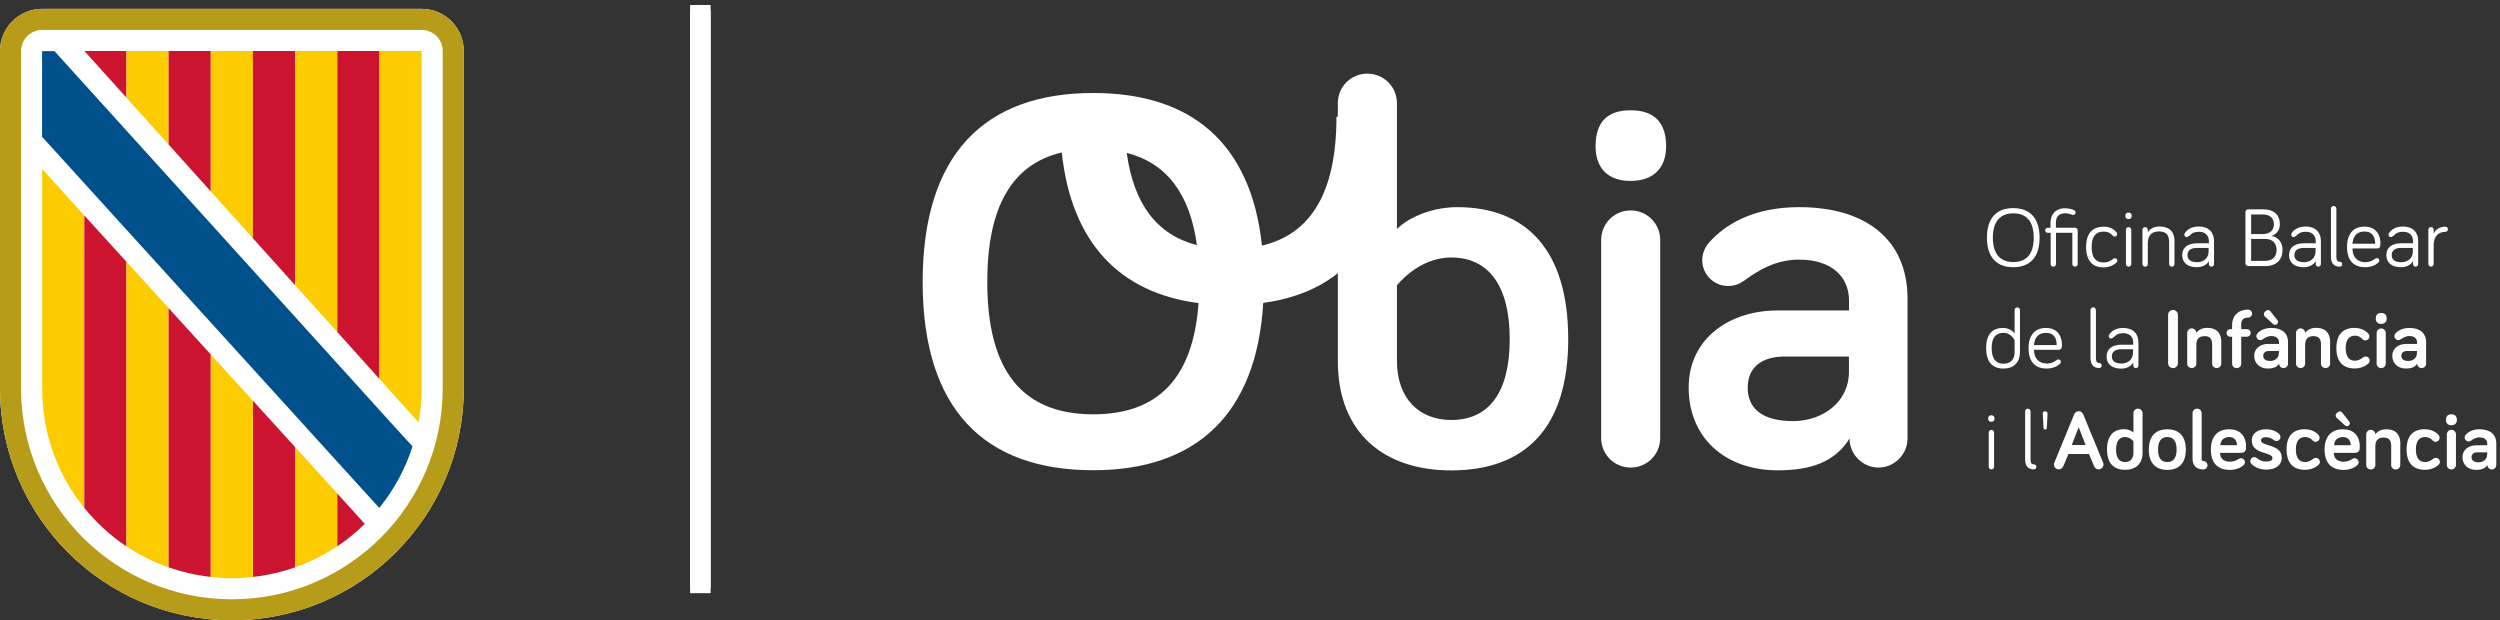<?xml version="1.0" encoding="UTF-8"?><svg id="Capa_2" xmlns="http://www.w3.org/2000/svg" viewBox="0 0 290.6 72.1"><rect x="0" y="0" width="290.6" height="72.1" fill="#333333" stroke="none"/><defs><style>.cls-1{fill:none;}.cls-2{fill:#cc132f;}.cls-3{fill:#00518b;}.cls-4{fill:#fff;}.cls-5{fill:#fdcc00;}.cls-6{fill:#b79c19;}</style></defs><g id="Capa_1-2"><rect class="cls-4" x="80.22" y="1.17" width="2.38" height="67.78"/><polygon class="cls-4" points="34.31 32.22 34.37 32.17 34.31 32.1 34.31 32.22"/><path class="cls-4" d="M49.01,1.03H4.9C2.19,1.03,0,3.23,0,5.93v39.21c0,14.89,12.07,26.96,26.96,26.96s26.95-12.07,26.95-26.96V5.93c0-2.71-2.2-4.9-4.91-4.9"/><path class="cls-6" d="M49.01,1.03H4.9C2.19,1.03,0,3.23,0,5.93v39.21c0,14.89,12.06,26.96,26.95,26.96s26.96-12.07,26.96-26.96V5.93c0-2.71-2.2-4.9-4.91-4.9M51.46,45.15c0,13.53-10.97,24.51-24.51,24.51S2.45,58.68,2.45,45.15V5.93c0-1.35,1.09-2.45,2.45-2.45h44.11c1.35,0,2.45,1.09,2.45,2.45v39.22h0Z"/><polygon class="cls-2" points="14.7 5.93 9.81 5.93 14.7 11.35 14.7 5.93"/><polygon class="cls-5" points="14.7 10.83 14.7 5.93 19.6 5.93 19.6 16.8 14.7 11.36 14.7 10.83"/><polygon class="cls-2" points="19.6 5.93 24.5 5.93 24.5 22.25 19.6 16.8 19.6 5.93"/><polygon class="cls-5" points="24.5 5.93 29.41 5.93 29.41 27.7 24.5 22.25 24.5 5.93"/><polygon class="cls-2" points="29.4 5.93 34.31 5.93 34.31 33.16 29.4 27.7 29.4 5.93"/><polygon class="cls-5" points="34.31 31.67 34.31 5.93 39.21 5.93 39.21 35.34 39.21 38.6 34.31 33.16 34.31 31.67"/><polygon class="cls-2" points="39.21 5.93 44.11 5.93 44.11 44.05 39.21 38.6 39.21 5.93"/><path class="cls-5" d="M44.11,44.05V5.93h4.9v39.22c0,1.35-.12,2.67-.35,3.96l-4.55-5.06Z"/><path class="cls-5" d="M4.9,45.17c0,5.25,1.83,10.08,4.9,13.87V25.05l-4.9-5.42v25.54Z"/><path class="cls-2" d="M9.8,25.05v33.99c1.4,1.72,3.05,3.24,4.9,4.48V30.43l-4.9-5.38Z"/><path class="cls-5" d="M14.7,30.43v33.08c1.52,1.01,3.16,1.84,4.9,2.45v-30.15l-4.9-5.39Z"/><path class="cls-2" d="M19.6,65.94c1.56.55,3.2.93,4.9,1.12v-25.86l-4.9-5.38v30.12Z"/><path class="cls-5" d="M24.5,63.52v3.55c.8.09,1.62.14,2.45.14s1.64-.05,2.45-.14v-20.48l-4.9-5.39v22.32Z"/><path class="cls-2" d="M34.31,51.98l-4.9-5.39v20.47c1.7-.19,3.34-.57,4.9-1.12v-13.97Z"/><path class="cls-5" d="M34.31,65.94c1.74-.61,3.39-1.44,4.9-2.46v-6.11l-4.9-5.39v13.96Z"/><path class="cls-2" d="M39.21,57.37v6.13c1.15-.77,2.22-1.64,3.19-2.61l-3.19-3.52Z"/><path class="cls-3" d="M44.11,59.01c1.69-2.09,3-4.49,3.84-7.12l-2.59-2.84L6.33,5.94h-1.44v9.96s38.2,42.06,38.21,42.06l.97,1.06.03-.02Z"/><rect class="cls-4" x="80.22" y=".58" width="2.38" height="67.78"/><rect class="cls-1" x="80.22" width="2.38" height="67.78"/><path class="cls-4" d="M230.96,27.63c0-2.33,1.16-3.44,3.06-3.44s3.06,1.12,3.06,3.44-1.16,3.43-3.06,3.43-3.06-1.13-3.06-3.43ZM231.65,27.63c0,1.91.87,2.83,2.38,2.83s2.37-.91,2.37-2.83-.87-2.83-2.37-2.83-2.38.91-2.38,2.83Z"/><path class="cls-4" d="M238.02,27.06c-.17,0-.29-.13-.29-.29s.13-.29.29-.29h.33v-.58c0-.88.5-1.69,1.7-1.69.43,0,.86.12,1.04.22.12.07.18.16.18.27,0,.17-.13.29-.29.29-.06,0-.13-.03-.21-.06-.22-.08-.39-.14-.72-.14-.77,0-1.07.46-1.07,1.1v.58h2.22c.18,0,.31.14.31.31v3.91c0,.18-.14.31-.31.31s-.31-.14-.31-.31v-3.63h-1.9v3.63c0,.18-.14.31-.31.31s-.31-.14-.31-.31v-3.63h-.33Z"/><path class="cls-4" d="M244.52,26.34c.87,0,1.35.46,1.51.68.05.07.07.12.07.19,0,.17-.13.29-.29.29-.1,0-.17-.04-.24-.12-.15-.17-.41-.46-1.06-.46-.9,0-1.38.58-1.38,1.79s.48,1.8,1.38,1.8c.57,0,.91-.25,1.14-.42.07-.05.12-.07.19-.07.16,0,.28.13.28.28,0,.09-.03.16-.13.25-.22.18-.69.53-1.48.53-1.27,0-2.02-.76-2.02-2.37s.75-2.35,2.02-2.35Z"/><path class="cls-4" d="M247.05,25.1c0-.28.14-.39.37-.39s.37.11.37.39c0,.24-.14.37-.37.37s-.37-.14-.37-.37ZM247.74,30.69c0,.18-.14.31-.31.31s-.31-.14-.31-.31v-3.98c0-.18.14-.31.31-.31s.31.14.31.31v3.98Z"/><path class="cls-4" d="M252.76,28.07v2.62c0,.18-.14.31-.31.31s-.31-.14-.31-.31v-2.49c0-.78-.23-1.3-1.18-1.3s-1.3.59-1.3,1.37v2.42c0,.18-.14.31-.31.31s-.31-.14-.31-.31v-3.98c0-.18.14-.31.31-.31s.31.14.31.31v.31c.19-.37.67-.69,1.3-.69,1.51,0,1.81.9,1.81,1.74Z"/><path class="cls-4" d="M254.44,27.42c-.1.11-.17.14-.25.14-.16,0-.28-.13-.28-.28,0-.07.02-.12.05-.17.27-.43.8-.78,1.63-.78,1.14,0,1.77.67,1.77,1.67v2.7c0,.17-.14.3-.3.3s-.3-.14-.3-.3v-.35c-.25.46-.81.71-1.4.71-1.04,0-1.7-.5-1.7-1.4s.66-1.38,1.72-1.38h1.38v-.26c0-.67-.44-1.08-1.16-1.08-.52,0-.83.16-1.14.5ZM256.73,29.23v-.41h-1.38c-.64,0-1.08.26-1.08.83,0,.51.35.83,1.12.83.69,0,1.34-.42,1.34-1.26Z"/><path class="cls-4" d="M261.34,30.93c-.18,0-.33-.15-.33-.33v-5.94c0-.19.16-.33.33-.33h1.67c1.38,0,2,.69,2,1.75,0,.65-.4,1.18-.95,1.33.71.18,1.26.69,1.26,1.64,0,1.14-.72,1.88-2.01,1.88h-1.96ZM261.67,27.21h1.32c.87,0,1.33-.45,1.33-1.14s-.42-1.14-1.33-1.14h-1.32v2.28ZM261.67,30.32h1.62c.89,0,1.34-.48,1.34-1.28s-.51-1.27-1.34-1.27h-1.62v2.54Z"/><path class="cls-4" d="M266.86,27.42c-.1.11-.17.14-.25.14-.16,0-.28-.13-.28-.28,0-.07.02-.12.05-.17.27-.43.8-.78,1.63-.78,1.14,0,1.77.67,1.77,1.67v2.7c0,.17-.14.3-.3.3s-.3-.14-.3-.3v-.35c-.25.46-.81.71-1.4.71-1.04,0-1.7-.5-1.7-1.4s.66-1.38,1.72-1.38h1.38v-.26c0-.67-.44-1.08-1.16-1.08-.52,0-.83.16-1.14.5ZM269.16,29.23v-.41h-1.38c-.64,0-1.08.26-1.08.83,0,.51.35.83,1.12.83.69,0,1.34-.42,1.34-1.26Z"/><path class="cls-4" d="M271.58,24.26v5.6c0,.39.13.56.39.56.16,0,.29.13.29.29s-.14.29-.29.29c-.66,0-1.02-.39-1.02-1.15v-5.6c0-.17.15-.31.31-.31.18,0,.31.15.31.31Z"/><path class="cls-4" d="M274.83,26.34c1.57,0,1.87,1.25,1.87,1.91,0,.29,0,.63-.39.63h-2.86c0,.97.56,1.6,1.48,1.6.57,0,.9-.22,1.18-.42.06-.04.1-.06.18-.06.16,0,.29.13.29.28,0,.11-.05.17-.11.23-.15.15-.66.55-1.53.55-1.3,0-2.12-.72-2.12-2.37,0-1.51.75-2.35,2.02-2.35ZM274.83,26.91c-.85,0-1.32.55-1.38,1.42h2.64c0-.71-.25-1.42-1.26-1.42Z"/><path class="cls-4" d="M278.17,27.42c-.1.11-.17.14-.25.14-.16,0-.28-.13-.28-.28,0-.07.02-.12.05-.17.27-.43.8-.78,1.63-.78,1.14,0,1.77.67,1.77,1.67v2.7c0,.17-.14.3-.3.3s-.3-.14-.3-.3v-.35c-.25.46-.81.71-1.4.71-1.04,0-1.7-.5-1.7-1.4s.66-1.38,1.72-1.38h1.38v-.26c0-.67-.44-1.08-1.16-1.08-.52,0-.83.16-1.14.5ZM280.47,29.23v-.41h-1.38c-.64,0-1.08.26-1.08.83,0,.51.35.83,1.12.83.69,0,1.34-.42,1.34-1.26Z"/><path class="cls-4" d="M282.89,27.14c.2-.45.69-.79,1.36-.79.17,0,.3.14.3.3s-.14.3-.3.3c-.9,0-1.36.63-1.36,1.53v2.2c0,.18-.14.31-.31.31s-.31-.14-.31-.31v-3.98c0-.18.14-.31.31-.31s.31.14.31.31v.43Z"/><path class="cls-4" d="M234.18,38.76v-2.72c0-.18.14-.31.31-.31s.31.14.31.31v4.87c0,1.3-.8,1.93-1.92,1.93-1.27,0-2.01-.76-2.01-2.37s.71-2.35,1.97-2.35c.63,0,1.11.32,1.33.64ZM234.18,39.55s-.37-.86-1.29-.86-1.38.58-1.38,1.79.48,1.8,1.38,1.8c.76,0,1.29-.43,1.29-1.36v-1.35Z"/><path class="cls-4" d="M237.81,38.12c1.57,0,1.87,1.25,1.87,1.91,0,.29,0,.63-.39.63h-2.86c0,.97.56,1.6,1.48,1.6.57,0,.9-.22,1.18-.42.06-.04.1-.06.18-.06.16,0,.29.13.29.28,0,.11-.05.17-.11.23-.15.15-.66.55-1.53.55-1.3,0-2.12-.72-2.12-2.37,0-1.51.75-2.35,2.02-2.35ZM237.81,38.69c-.85,0-1.32.55-1.38,1.42h2.64c0-.71-.25-1.42-1.26-1.42Z"/><path class="cls-4" d="M243.63,36.04v5.6c0,.39.13.56.39.56.16,0,.29.13.29.29s-.14.29-.29.29c-.66,0-1.02-.39-1.02-1.15v-5.6c0-.17.15-.31.31-.31.18,0,.31.15.31.31Z"/><path class="cls-4" d="M245.65,39.21c-.1.11-.17.14-.25.14-.16,0-.28-.13-.28-.28,0-.07.02-.12.05-.17.27-.43.8-.78,1.63-.78,1.14,0,1.77.67,1.77,1.67v2.7c0,.17-.14.3-.3.3s-.3-.14-.3-.3v-.35c-.25.46-.81.71-1.4.71-1.04,0-1.7-.5-1.7-1.4s.66-1.38,1.72-1.38h1.38v-.26c0-.67-.44-1.08-1.16-1.08-.52,0-.83.16-1.14.5ZM247.94,41.01v-.41h-1.38c-.64,0-1.08.26-1.08.83,0,.51.35.83,1.12.83.69,0,1.34-.42,1.34-1.26Z"/><path class="cls-4" d="M253.16,42.22c0,.31-.25.57-.57.57s-.57-.25-.57-.57v-5.62c0-.31.25-.57.57-.57s.57.25.57.57v5.62Z"/><path class="cls-4" d="M258.2,39.82v2.45c0,.29-.24.51-.53.51-.31,0-.53-.22-.53-.51v-2.26c0-.56-.23-.94-.86-.94-.74,0-.98.43-.98,1.01v2.19c0,.29-.23.51-.53.51s-.53-.22-.53-.51v-3.57c0-.29.24-.53.53-.53s.53.24.53.53c.19-.28.6-.59,1.26-.59,1.33,0,1.65.85,1.65,1.71Z"/><path class="cls-4" d="M259.25,39.14c-.25,0-.44-.2-.44-.44s.2-.44.44-.44h.21v-.53c0-.91.61-1.74,1.87-1.74.25,0,.46.21.46.46s-.21.46-.46.46c-.54,0-.81.3-.81.74v.61h.66c.25,0,.44.2.44.44s-.2.44-.44.44h-.66v3.14c0,.29-.24.51-.53.51-.31,0-.53-.22-.53-.51v-3.14h-.21Z"/><path class="cls-4" d="M263.03,39.43c-.1.07-.18.1-.29.1-.26,0-.46-.21-.46-.46,0-.11.04-.23.13-.32.27-.3.77-.63,1.61-.63,1.22,0,1.94.6,1.94,1.64v2.51c0,.28-.24.52-.52.52s-.52-.24-.52-.52c-.26.42-.7.57-1.29.57-.96,0-1.6-.6-1.6-1.48s.74-1.38,1.59-1.38h1.29v-.18c0-.44-.32-.74-.89-.74-.43,0-.74.2-.98.37ZM264.9,41.07v-.27h-1.15c-.43,0-.67.21-.67.56,0,.37.27.6.81.6.52,0,1-.33,1-.88ZM264.23,37.67l-.96-.88c-.16-.15-.18-.38.04-.59.2-.2.45-.21.59-.03l.83,1.06c.11.12.11.29-.05.44-.13.12-.28.15-.45,0Z"/><path class="cls-4" d="M270.85,39.82v2.45c0,.29-.24.51-.53.51-.31,0-.53-.22-.53-.51v-2.26c0-.56-.23-.94-.86-.94-.74,0-.98.43-.98,1.01v2.19c0,.29-.23.51-.53.51s-.53-.22-.53-.51v-3.57c0-.29.24-.53.53-.53s.53.24.53.53c.19-.28.6-.59,1.26-.59,1.33,0,1.65.85,1.65,1.71Z"/><path class="cls-4" d="M273.71,38.12c.9,0,1.42.45,1.6.68.08.11.11.19.11.3,0,.26-.21.47-.47.47-.16,0-.27-.07-.36-.17-.13-.14-.38-.38-.87-.38-.69,0-1.06.53-1.06,1.45s.37,1.46,1.06,1.46c.45,0,.75-.23.97-.39.11-.08.2-.1.29-.1.26,0,.47.21.47.47,0,.14-.05.25-.17.36-.23.21-.77.56-1.57.56-1.33,0-2.13-.77-2.13-2.37s.79-2.35,2.13-2.35Z"/><path class="cls-4" d="M276.16,37.03c0-.45.23-.65.63-.65s.64.2.64.65c0,.38-.23.62-.64.62s-.63-.24-.63-.62ZM277.32,42.26c0,.29-.24.53-.53.53s-.53-.24-.53-.53v-3.55c0-.29.24-.53.53-.53s.53.24.53.53v3.55Z"/><path class="cls-4" d="M279.08,39.43c-.1.07-.18.1-.29.1-.26,0-.46-.21-.46-.46,0-.11.04-.23.13-.32.27-.3.77-.63,1.61-.63,1.22,0,1.94.6,1.94,1.64v2.51c0,.28-.24.52-.52.52s-.52-.24-.52-.52c-.26.42-.7.57-1.29.57-.96,0-1.6-.6-1.6-1.48s.74-1.38,1.59-1.38h1.29v-.18c0-.44-.32-.74-.89-.74-.43,0-.74.2-.98.37ZM280.95,41.07v-.27h-1.15c-.43,0-.67.21-.67.56,0,.37.27.6.81.6.52,0,1-.33,1-.88Z"/><path class="cls-4" d="M231.1,48.66c0-.28.14-.39.37-.39s.37.11.37.39c0,.24-.14.37-.37.37s-.37-.14-.37-.37ZM231.79,54.26c0,.18-.14.31-.31.31s-.31-.14-.31-.31v-3.98c0-.18.14-.31.31-.31s.31.14.31.31v3.98Z"/><path class="cls-4" d="M236.03,47.82v5.6c0,.39.13.56.39.56.16,0,.29.13.29.29s-.14.29-.29.29c-.66,0-1.02-.39-1.02-1.15v-5.6c0-.17.15-.31.31-.31.18,0,.31.15.31.31Z"/><path class="cls-4" d="M238.01,48.07l-.09,1.69c0,.11-.07.17-.19.17s-.18-.06-.19-.17l-.09-1.69c0-.16.08-.26.27-.26s.28.11.27.26Z"/><path class="cls-4" d="M240.44,52.77l-.6,1.42c-.09.21-.27.37-.53.37-.3,0-.56-.25-.56-.56,0-.06,0-.14.04-.21l2.32-5.64c.06-.14.22-.35.52-.35s.46.22.52.35l2.32,5.64c.03.07.04.15.04.21,0,.3-.25.56-.56.56-.26,0-.44-.17-.53-.37l-.6-1.42h-2.37ZM241.62,49.67l-.8,2.06h1.61l-.8-2.06Z"/><path class="cls-4" d="M247.99,50.29v-2.26c0-.29.24-.53.53-.53s.53.24.53.53v4.62c0,1.3-.84,1.96-2.03,1.96-1.32,0-2.1-.76-2.1-2.36s.76-2.36,1.99-2.36c.47,0,.88.2,1.08.39ZM247.99,51.3s-.38-.5-.97-.5c-.67,0-1.05.49-1.05,1.46s.37,1.45,1.05,1.45c.57,0,.97-.38.97-1.06v-1.35Z"/><path class="cls-4" d="M251.93,54.62c-1.33,0-2.15-.76-2.15-2.36s.82-2.36,2.15-2.36,2.15.76,2.15,2.36-.82,2.36-2.15,2.36ZM251.93,50.8c-.71,0-1.08.49-1.08,1.46s.37,1.45,1.08,1.45,1.08-.49,1.08-1.45-.37-1.46-1.08-1.46Z"/><path class="cls-4" d="M255.92,48.03v5.38c0,.12.12.18.19.18.27,0,.49.22.49.49s-.22.49-.49.49c-.77,0-1.25-.43-1.25-1.26v-5.28c0-.29.24-.53.53-.53s.53.24.53.53Z"/><path class="cls-4" d="M259.12,49.9c1.66,0,1.96,1.28,1.96,1.95,0,.36,0,.79-.6.79h-2.42c0,.71.5,1.03,1.15,1.03.43,0,.74-.15.97-.3.11-.07.19-.11.31-.11.25,0,.46.21.46.46,0,.16-.08.29-.17.36-.17.16-.69.54-1.58.54-1.36,0-2.21-.74-2.21-2.38,0-1.5.79-2.34,2.12-2.34ZM258.09,51.75h1.94c0-.48-.27-.95-.91-.95-.57,0-.98.32-1.03.95Z"/><path class="cls-4" d="M262.82,51.19c0,.73,2.41.39,2.41,2.01,0,.92-.79,1.39-1.8,1.39-.84,0-1.49-.38-1.74-.69-.08-.1-.12-.19-.12-.3,0-.25.22-.47.47-.47.1,0,.2.03.3.12.26.22.59.4,1.08.4.44,0,.73-.12.73-.39,0-.79-2.4-.38-2.4-2.05,0-.88.74-1.31,1.64-1.31.7,0,1.31.26,1.59.61.06.08.1.15.1.29,0,.26-.22.47-.47.47-.14,0-.23-.06-.33-.14-.22-.16-.48-.31-.88-.31-.36,0-.58.13-.58.37Z"/><path class="cls-4" d="M267.92,49.9c.9,0,1.42.45,1.6.68.08.11.11.19.11.3,0,.26-.21.47-.47.47-.16,0-.27-.07-.36-.17-.13-.14-.38-.38-.87-.38-.69,0-1.06.53-1.06,1.45s.37,1.46,1.06,1.46c.45,0,.75-.23.97-.39.11-.08.2-.1.29-.1.26,0,.47.21.47.47,0,.14-.05.25-.17.36-.23.21-.77.56-1.57.56-1.33,0-2.13-.77-2.13-2.37s.79-2.35,2.13-2.35Z"/><path class="cls-4" d="M272.34,49.9c1.66,0,1.96,1.28,1.96,1.95,0,.36,0,.79-.6.79h-2.42c0,.71.5,1.03,1.15,1.03.43,0,.74-.15.97-.3.11-.07.19-.11.31-.11.25,0,.46.21.46.46,0,.16-.08.29-.17.36-.17.16-.69.54-1.58.54-1.36,0-2.21-.74-2.21-2.38,0-1.5.79-2.34,2.12-2.34ZM271.31,51.75h1.94c0-.48-.27-.95-.91-.95-.57,0-.98.32-1.03.95ZM272.58,49.45l-.96-.88c-.16-.15-.18-.38.04-.59.2-.2.45-.21.59-.03l.83,1.06c.11.12.11.29-.05.44-.13.12-.29.15-.45,0Z"/><path class="cls-4" d="M279.01,51.61v2.45c0,.29-.24.51-.53.51-.31,0-.53-.22-.53-.51v-2.26c0-.56-.23-.94-.86-.94-.74,0-.98.43-.98,1.01v2.19c0,.29-.23.51-.53.51s-.53-.22-.53-.51v-3.57c0-.29.24-.53.53-.53s.53.24.53.53c.19-.28.6-.59,1.26-.59,1.33,0,1.65.85,1.65,1.71Z"/><path class="cls-4" d="M281.87,49.9c.9,0,1.42.45,1.6.68.08.11.11.19.11.3,0,.26-.21.47-.47.47-.16,0-.27-.07-.36-.17-.13-.14-.38-.38-.87-.38-.69,0-1.06.53-1.06,1.45s.37,1.46,1.06,1.46c.45,0,.75-.23.97-.39.11-.08.2-.1.29-.1.26,0,.47.21.47.47,0,.14-.05.25-.17.36-.23.21-.77.56-1.57.56-1.33,0-2.13-.77-2.13-2.37s.79-2.35,2.13-2.35Z"/><path class="cls-4" d="M284.32,48.81c0-.45.23-.65.63-.65s.64.2.64.65c0,.38-.23.62-.64.62s-.63-.24-.63-.62ZM285.48,54.04c0,.29-.24.53-.53.53s-.53-.24-.53-.53v-3.55c0-.29.24-.53.53-.53s.53.24.53.53v3.55Z"/><path class="cls-4" d="M287.24,51.21c-.1.07-.18.1-.29.1-.26,0-.46-.21-.46-.46,0-.11.04-.23.13-.32.27-.3.77-.63,1.61-.63,1.22,0,1.94.6,1.94,1.64v2.51c0,.28-.24.52-.52.52s-.52-.24-.52-.52c-.26.42-.7.57-1.29.57-.96,0-1.6-.6-1.6-1.48s.74-1.38,1.59-1.38h1.29v-.18c0-.44-.32-.74-.89-.74-.43,0-.74.2-.98.37ZM289.11,52.85v-.27h-1.15c-.43,0-.67.21-.67.56,0,.37.27.6.81.6.52,0,1-.33,1-.88Z"/><path class="cls-4" d="M182.29,39.41c0,10.37-5.03,15.27-13.61,15.27-7.7,0-13.17-4.26-13.17-12.72V11.99c0-1.91,1.53-3.43,3.43-3.43s3.44,1.53,3.44,3.43v14.63c1.27-1.27,3.94-2.54,7-2.54,8.02,0,12.91,4.96,12.91,15.33ZM162.38,41.95c0,4.39,2.61,6.87,6.3,6.87,4.39,0,6.81-3.18,6.81-9.41s-2.48-9.48-6.81-9.48c-3.82,0-6.3,3.24-6.3,3.24v8.78ZM185.47,17.02c0-2.93,1.46-4.2,4.07-4.2s4.13,1.27,4.13,4.2c0,2.48-1.46,4.01-4.13,4.01s-4.07-1.53-4.07-4.01ZM192.98,50.92c0,1.91-1.53,3.43-3.43,3.43s-3.43-1.53-3.43-3.43v-23.03c0-1.91,1.53-3.43,3.43-3.43s3.43,1.53,3.43,3.43v23.03ZM202.77,32.6c-.64.45-1.15.64-1.91.64-1.65,0-2.99-1.34-2.99-2.99,0-.7.25-1.46.83-2.1,1.78-1.97,4.96-4.07,10.43-4.07,7.89,0,12.6,3.88,12.6,10.62v16.28c0,1.84-1.53,3.37-3.37,3.37s-3.37-1.53-3.37-3.37c-1.72,2.74-4.52,3.69-8.33,3.69-6.23,0-10.37-3.88-10.37-9.61s4.77-8.97,10.31-8.97h8.33v-1.14c0-2.86-2.1-4.77-5.79-4.77-2.8,0-4.77,1.27-6.36,2.42ZM214.92,43.22v-1.78h-7.44c-2.8,0-4.33,1.34-4.33,3.63,0,2.42,1.72,3.88,5.28,3.88,3.37,0,6.49-2.16,6.49-5.73Z"/><path class="cls-4" d="M162.22,13.56h-6.87c0,8.66-2.86,13.62-8.66,14.99-1.28-11.96-8.24-17.74-19.61-17.74-12.64,0-19.83,7.13-19.83,21.96s7.19,21.89,19.83,21.89c11.91,0,18.98-6.45,19.76-19.45,10.14-1.38,15.39-8.56,15.39-21.64ZM139.13,28.49c-4.64-1.19-7.34-4.75-8.16-10.72,4.63,1.19,7.34,4.74,8.16,10.72ZM127.08,48.16c-8.26,0-12.32-5.07-12.32-15.39,0-8.71,2.86-13.68,8.66-15.05,1.13,10.51,6.73,16.32,15.9,17.51-.62,8.67-4.66,12.93-12.24,12.93Z"/></g></svg>